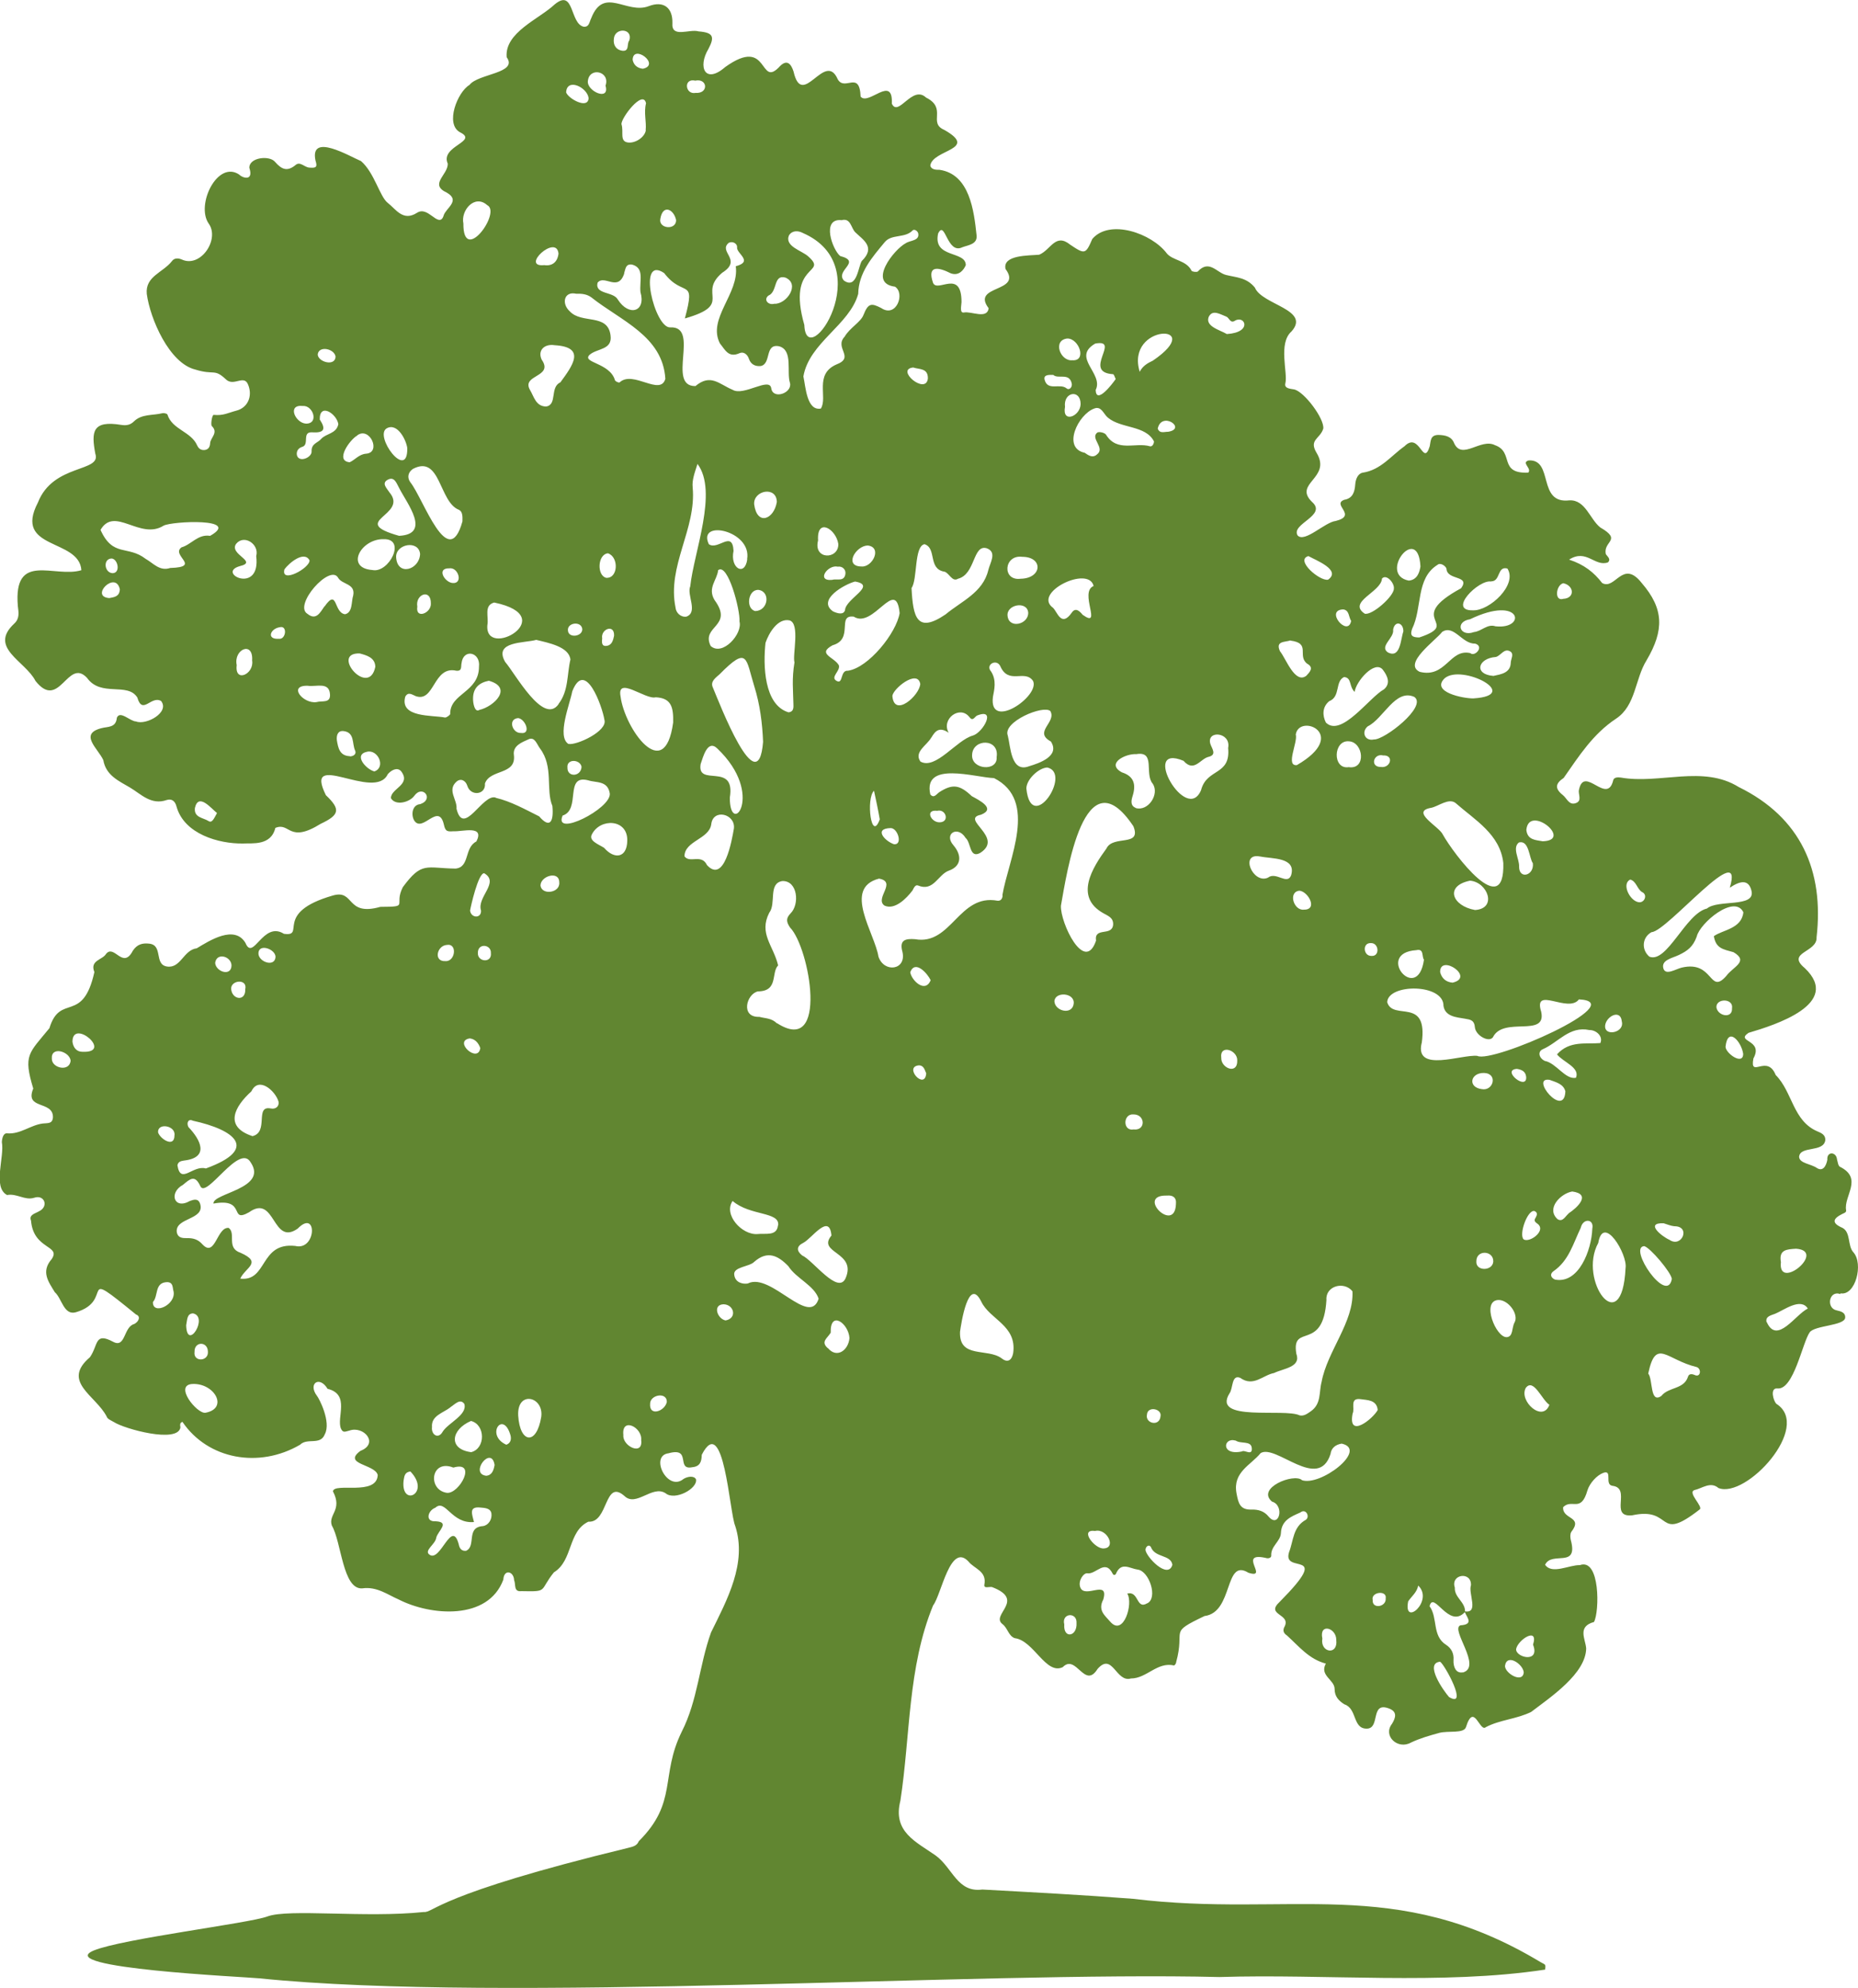<?xml version="1.0" encoding="UTF-8"?>
<svg id="Ebene_1" data-name="Ebene 1" xmlns="http://www.w3.org/2000/svg" viewBox="0 0 100 107">
  <defs>
    <style>
      .cls-1 {
        fill: #618631;
        stroke-width: 0px;
      }
    </style>
  </defs>
  <path class="cls-1" d="m99.06,69.61c.8.15,1.25-1.59.69-2.21-.32-.35-.13-1.06-.58-1.31-.63-.27-.51-.51,0-.76.09-.04.21-.08.19-.19-.14-.77.93-1.71-.33-2.34-.1-.05-.12-.26-.16-.4-.04-.42-.56-.44-.52.02-.06.33-.24.66-.57.44-.32-.22-.92-.24-.95-.59.04-.62,1.31-.22,1.41-.9.02-.28-.21-.39-.41-.47-1.34-.56-1.35-2.13-2.26-3.04-.46-1.15-1.41.22-1.2-.89.57-1.03-1-.88-.26-1.38,1.42-.42,5.04-1.56,3.03-3.48-1.04-.86.68-.84.63-1.66.41-3.59-.85-6.45-4.19-8.09-1.93-1.2-4.24-.14-6.35-.51-.15-.02-.35-.02-.4.13-.33,1.41-1.57-.84-1.85.54-.05.24.19.59-.18.71-.36.12-.47-.27-.69-.44-.44-.35-.4-.62.05-.92.83-1.19,1.58-2.37,2.82-3.19,1.07-.71,1.01-2.13,1.64-3.14.96-1.63.93-2.78-.26-4.16-1.03-1.31-1.42.4-2.13,0-.44-.57-.96-.99-1.78-1.26.94-.6,1.38.4,2.09.15.18-.17-.02-.31-.11-.44-.17-.71.91-.74-.3-1.44-.56-.44-.8-1.5-1.66-1.46-1.75.21-.83-2.21-2.19-2.15-.44.12.19.43-.03.66-1.62.06-.74-1.11-1.79-1.48-.76-.39-1.76.81-2.19-.09-.14-.38-.48-.45-.85-.46-.45,0-.41.33-.47.61-.36,1.15-.54-.83-1.36,0-.72.51-1.27,1.27-2.24,1.42-.26.04-.39.34-.41.64-.03.38-.12.74-.59.82-.7.26.74.84-.46,1.14-.58.06-1.67,1.19-2.05.78-.38-.63,1.62-1.07.77-1.81-1.02-1,1.06-1.27.26-2.62-.45-.73.18-.76.35-1.32.07-.53-1.03-2-1.57-2.11-.22-.04-.54-.05-.47-.33.14-.57-.4-2.15.33-2.79,1.05-1.18-1.59-1.43-1.97-2.36-.45-.55-.99-.54-1.55-.68-.5-.12-.91-.85-1.52-.19-.05.05-.31.02-.34-.04-.28-.57-1.01-.54-1.33-.93-.82-1.09-3.08-1.87-4.01-.78-.36.83-.4.84-1.19.31-.8-.65-1.04.28-1.67.54-.54.05-1.99,0-1.81.77.95,1.28-1.88.84-.91,2.11-.08.61-.93.15-1.33.23-.24.04-.14-.35-.13-.56,0-1.81-1.29-.49-1.53-1.03-.34-.98.3-.85.95-.52.44.16.7-.18.81-.44,0-.79-1.78-.35-1.49-1.7.38-.78.47,1.14,1.3.74.3-.12.83-.15.77-.65-.14-1.31-.37-3.28-1.99-3.52-.18,0-.45,0-.5-.23.12-.87,2.64-.85.75-1.92-.89-.38.18-1.16-.98-1.74-.74-.7-1.49,1.08-1.84.33.07-1.59-1.26.13-1.68-.38-.06-1.44-.85-.27-1.23-.93-.69-1.59-1.91,1.66-2.38-.42-.13-.4-.34-.67-.72-.3-1.17,1.29-.55-1.67-2.96.06-1.08.94-1.49,0-.9-.98.35-.66.25-.88-.53-.94-.49-.15-1.48.39-1.41-.45.02-.84-.49-1.21-1.27-.91-1.2.46-2.42-1.09-3.1.65-.1.19-.1.48-.4.46-.76-.16-.5-2.09-1.57-1.2-.84.79-2.7,1.51-2.58,2.84.63.87-1.54.88-2,1.49-.65.38-1.33,2.11-.51,2.55,1.02.5-1.09.74-.66,1.69.01.61-1.02,1.11-.05,1.56.75.43-.05.83-.17,1.22-.12.42-.39.21-.62.04-.24-.17-.51-.37-.81-.18-.76.49-1.14-.19-1.58-.53-.43-.33-.72-1.63-1.44-2.25-.62-.26-2.77-1.55-2.45-.03.12.37.02.41-.34.38-.26-.02-.49-.35-.73-.14-.46.38-.76.23-1.11-.17-.3-.36-1.39-.24-1.38.32.25.78-.42.52-.54.37-1.17-.8-2.35,1.62-1.65,2.63.61.84-.42,2.4-1.44,1.94-.18-.08-.41-.1-.54.09-.49.62-1.44.81-1.35,1.76.18,1.34,1.21,3.73,2.61,4.07,1.03.32,1.01-.07,1.64.52.43.43.99-.29,1.21.31.24.6-.02,1.22-.63,1.38-.46.12-.7.28-1.23.23-.09,0-.17.53-.1.6.37.36-.07.62-.09.92-.01.19-.08.34-.29.37-.2.02-.33-.07-.41-.25-.33-.75-1.34-.84-1.6-1.66-.02-.05-.19-.09-.27-.07-.52.13-1.11.03-1.53.44-.2.2-.42.23-.68.19-1.57-.26-1.62.37-1.4,1.55.35,1.01-2.27.52-3.09,2.63-1.34,2.57,2.22,1.91,2.34,3.64-1.45.44-3.67-1.04-3.42,1.93.04.34.11.67-.2.95-1.39,1.3.6,2,1.15,3.08,1.29,1.63,1.73-1.27,2.77-.17.75,1.06,2.18.22,2.71,1.06.28.97.74-.12,1.28.19.48.61-.81,1.32-1.35,1.1-.31,0-.86-.61-1.03-.2-.05.55-.49.47-.82.56-1.24.31-.2,1.09.09,1.72.14.83.85,1.13,1.44,1.48s1.13.96,1.97.67c.25-.08.45.03.53.35.41,1.48,2.27,2.01,3.58,1.99.49-.03,1.5.14,1.74-.84.8-.33.7.86,2.44-.22,1.02-.48,1.08-.78.28-1.54-1.25-2.52,2.63.36,3.33-1.13.17-.2.49-.4.71-.17.58.74-.55.93-.54,1.46.25.43,1.01.22,1.26-.13.45-.62,1.08.19.32.45-.48.04-.5.66-.3.92.45.59,1.29-1.02,1.57.18.08.39.2.38.53.36.46.03,1.68-.35,1.22.55-.67.34-.34,1.38-1.12,1.46-1.59-.02-1.81-.4-2.84,1-.51,1,.4,1.05-1.21,1.06-1.88.53-1.36-.96-2.56-.61-3.23.93-1.41,2.23-2.63,2.06-1.13-.71-1.65,1.51-2.07.49-.59-.99-1.94-.12-2.62.29-.72.09-.86,1.1-1.61.98-.7-.12-.19-1.15-.95-1.23-.36-.04-.65.03-.88.38-.54,1.04-1-.37-1.44.17-.19.33-.89.34-.63.98-.63,2.82-1.84,1.11-2.42,3.02-1.11,1.36-1.42,1.43-.87,3.25-.48,1.15,1.07.63,1.06,1.54-.02.37-.29.31-.54.34-.67.08-1.21.59-1.93.53-.2-.02-.27.26-.28.47.15.81-.51,2.43.28,2.85.52-.1.95.3,1.45.15.57-.2.81.48.26.73-.2.12-.55.18-.42.5.13,1.57,1.63,1.31,1.11,2.07-.59.68-.17,1.22.17,1.78.38.33.48,1.26,1.13,1.08,2.16-.63-.01-2.53,3.24.12.28.1.14.39-.09.51-.59.15-.46,1.32-1.14.96-1.01-.54-.79.17-1.25.83-1.55,1.32.31,2.05.9,3.19.04.14.24.21.39.3.57.37,3.44,1.16,3.58.29-.02-.13-.04-.26.11-.3,1.37,2.02,4.12,2.52,6.33,1.23.39-.39,1.09.05,1.33-.56.36-.67-.32-1.96-.42-2.07-.5-.66.13-1.11.57-.38,1.23.3.47,1.55.72,2.14.11.25.23.16.45.11.77-.28,1.62.69.6,1.09-.99.73.79.71.93,1.3-.05,1.15-2.35.38-2.41.88.53,1.01-.27,1.24-.06,1.84.52.88.58,3.46,1.64,3.38.78-.11,1.36.34,1.96.6,1.72.88,4.81,1.14,5.63-1.07.03-.58.56-.46.58.03.1.22-.04.64.39.59,1.48.03.94,0,1.75-1.01,1.04-.64.74-2.2,1.86-2.73,1.08.08.85-2.34,1.94-1.38.63.61,1.5-.61,2.21-.15.5.42,1.74-.25,1.64-.75-.12-.22-.48-.14-.67-.02-.87.72-1.84-1.25-.81-1.38,1.27-.35.38.93,1.28.75.42-.04.5-.3.51-.67,1.19-2.32,1.49,3.12,1.8,3.83.65,2-.44,3.98-1.3,5.73-.64,1.77-.71,3.64-1.58,5.35-1.17,2.38-.2,3.79-2.31,5.89-.1.24-.29.29-.58.36-10.35,2.51-10.45,3.5-10.99,3.45-3.16.33-7.27-.19-8.42.24-.94.36-7.81,1.2-9.34,1.83-2.28.95,8.13,1.42,8.91,1.5,13.13,1.34,38.68-.39,51.67-.07,5.67-.18,12,.44,17.53-.4.04-.31.02-.25-.24-.4-7.85-4.73-13.52-2.38-21.93-3.41-2.7-.21-5.41-.35-8.12-.5-1.35.18-1.59-1.16-2.51-1.83-1.05-.74-2.33-1.27-1.9-2.95.54-3.51.39-7.17,1.76-10.51.45-.58.92-3.4,1.9-2.37.31.4,1,.51.86,1.25-.04.23.26.1.41.13,1.84.7-.09,1.49.56,1.99.29.22.32.63.66.76,1.03.12,1.68,2,2.59,1.56.72-.74,1.17,1.22,1.87.1.81-.93.99.75,1.8.51.85,0,1.41-.91,2.32-.7.03,0,.12-.12.11-.17.51-1.84-.46-1.54,1.53-2.49,1.57-.2,1.05-3.14,2.36-2.33,1.16.37-.68-1.19,1.01-.78.09.01.23-.03.22-.15-.03-.5.5-.76.52-1.2.03-.69.54-.89,1.04-1.11.31-.25.54.23.3.39-.7.39-.66,1.12-.9,1.74-.4,1.26,2.42-.28-.5,2.67-.82.75.68.63.23,1.39-.08.2,0,.32.16.43.65.59,1.18,1.27,2.09,1.51-.36.64.47.87.47,1.36,0,.42.23.64.52.83.7.22.44,1.31,1.2,1.31.76.01.18-1.46,1.19-1.09.48.17.38.5.18.83-.51.65.31,1.41,1.02,1.01.48-.23,1.01-.38,1.52-.52.48-.13,1.32.05,1.44-.31.43-1.38.74.3,1.07,0,.76-.4,1.65-.43,2.44-.82,1.05-.8,2.94-2.06,2.96-3.42-.04-.51-.49-1.17.42-1.42.3-.54.34-3.46-.76-3.06-.56-.02-1.51.52-1.87-.02.35-.76,1.81.23,1.38-1.34-.03-.14-.04-.32.03-.43.66-.85-.49-.65-.44-1.33.48-.48.96.33,1.31-.91.12-.38.5-.81.86-.94.51-.17.04.63.48.7,1.05.12-.2,1.71,1.06,1.59,2.25-.49,1.28,1.52,3.63-.31.24-.14-.68-.92-.27-1.05.41-.09.86-.48,1.29-.11,1.49.59,5.05-3.3,3.12-4.53-.16-.14-.37-.87.05-.83.88.1,1.35-2.48,1.74-3.02.27-.38,1.88-.35,1.91-.79.02-.27-.22-.34-.45-.39-.59-.11-.43-1.1.19-.88ZM5.88,32.19c-1.07-.08.35-1.51.57-.47-.02.4-.31.42-.57.47Zm.13-2.13c.34.03.49.78.05.79-.45-.02-.53-.78-.05-.79Zm5.21,14.13c-.28-.18-.79-.18-.73-.7.19-.85.89.04,1.19.27-.18.33-.27.55-.46.43Zm.08-15.35c-.65-.1-1,.47-1.53.62-.6.43,1.11,1.06-.61,1.11-.57.19-.91-.26-1.32-.49-.97-.75-1.76-.07-2.43-1.56.76-1.3,2.13.57,3.4-.23.46-.24,4.21-.42,2.5.55Zm1.44,6.96c-.18-.86.9-1.32.83-.25.12.73-.95,1.23-.83.25Zm.17-5.33c1.01-.24-.61-.63-.2-1.2.43-.53,1.26.03,1.08.66.26,2.11-2.19.91-.88.54ZM2.79,56.98c-.05-.69.95-.39,1.01.1-.04.63-1.02.42-1.01-.1Zm1.64-.37c-.31,0-.49-.23-.53-.54,0-1.29,2.24.62.53.54Zm10.4-5.11c-.03.59-.95.27-.92-.21.03-.52.91-.21.92.21Zm-1.3,7.24c.39-.83,1.29-.03,1.46.55.05.24-.14.43-.42.37-.88-.17-.08,1.27-.98,1.49-1.56-.51-.96-1.6-.06-2.41Zm-.33-5.5c.03.69-.73.57-.76-.03,0-.47.89-.54.76.03Zm-.74-1.29c0,.63-.84.36-.88-.12.07-.58.85-.37.88.12Zm-2.52,10.51c1.33-.17.86-1.11.2-1.8-.12-.24.01-.46.24-.34,2.26.49,3.58,1.52.7,2.57-.71-.2-1.36.9-1.53-.17.04-.21.2-.23.38-.26Zm-1.71,7.62c.3-.33.08-1.02.72-1.07.4-.03.33.34.39.49.15.73-1.13,1.31-1.11.58Zm.28-9.12c-.06-.55.96-.39.88.15,0,.68-.75.21-.88-.15Zm2.54,15.08c-.46.05-1.7-1.49-.7-1.55,1.2-.06,1.97,1.32.7,1.55Zm-1.03-4.71c.06-.28.03-.63.37-.64.86.18-.33,2.08-.37.64Zm1.17,1.42c.04.54-.8.57-.72.01-.02-.57.71-.58.72-.01Zm4.7-5.69c-1.93-.21-1.48,1.93-2.96,1.76.28-.61,1.21-.86.02-1.39-.79-.26-.23-1.03-.64-1.34-.64-.07-.72,1.62-1.41.89-.24-.28-.52-.35-.85-.34-.23,0-.46-.01-.53-.29-.15-.83,1.53-.67,1.25-1.56-.1-.3-.33-.23-.55-.15-.86.49-1.15-.45-.37-.87.37-.31.64-.57.93.07.32.72,2.1-2.34,2.71-1.28.96,1.42-2.07,1.66-2,2.22,1.8-.33.82,1.08,1.91.47,1.43-1.02,1.24,1.84,2.62.88,1.07-1.1,1.02,1.21-.13.93Zm73.01-16.89c.85-.06,5.02-5.14,4.2-2.39.53-.36,1.02-.49,1.17.18.2.9-1.81.44-2.4.94-1.15.27-2.15,2.97-3.1,2.59-.45-.39-.38-1.05.12-1.32Zm.64,15.67c.2.06.38.14.57.16.91-.01.41,1.19-.26.73-.41-.18-1.34-.93-.31-.89Zm-2.25-10.85c.14.56-.83.79-.9.31-.06-.53.83-1.07.9-.31Zm-1.15,1.15c-.78.07-1.66-.15-2.34.61.33.42,1.25.7,1.02,1.26-.58.11-1.05-.79-1.68-.91-.31-.15-.4-.5-.1-.63.83-.36,1.43-1.26,2.5-1.03.36-.01.76.33.59.71Zm-1.72,9.18c-.18.15-.31.47-.59.3-.64-.58.18-1.39.79-1.49,1.04.14.29.86-.2,1.18Zm-.28-33.93c.59.13.63.81,0,.84-.5.16-.4-.75,0-.84Zm-1.11,13.89c-.35-.07-.82-.05-.88-.61.13-1.41,2.55.56.88.61Zm-1.26.06c.53-.12.53.85.73,1.12.08.67-.75.89-.74.18.02-.41-.4-1.03.01-1.31Zm-1.28-11.63c-.44-.15-.75.27-1.16.31-.77.28-1.04-.56-.21-.69,2.78-1.34,3.06.56,1.38.38Zm-1.37,13.69c.95.08,1.48,1.5.27,1.58-1.24-.22-1.65-1.3-.27-1.58Zm-.94,5.49c-.36-.03-.59-.24-.67-.57-.02-1,1.91.28.67.57Zm-.53-7.98c-.19-.42-1.77-1.23-.63-1.43.38-.07.95-.55,1.32-.26,1.03.91,2.4,1.68,2.57,3.23.09,3.17-2.67-.48-3.26-1.54Zm-3.21-4.25c.61-.03.4.7-.12.62-.6.01-.4-.75.12-.62Zm-.63,10.79c-.44.01-.5-.71-.03-.69.44-.02.5.73.03.69Zm.14-11.65c-.51.11-.69-.43-.33-.71.84-.41,1.48-2.04,2.5-1.58.72.51-1.61,2.32-2.17,2.29Zm5.17-4.65c-1.1-.24-1.3,1.36-2.71,1.01-.92-.44.86-1.69,1.21-2.15.63-.41,1.08.66,1.77.63.52.15-.02.74-.26.51Zm.18,2.44c-.53.01-2.31-.34-1.55-1.08.92-.8,4.22.91,1.55,1.08Zm-3.07,13.55c.43-.1.28.36.41.51-.34,2.43-2.68-.36-.41-.51Zm4.15-14.76c-1.07-.08-.85-.95.13-1.02.27-.07.44-.49.77-.3.23.14.03.41.03.62-.02.54-.52.61-.93.7Zm-.12-5.09c.51,0,.31-.84.87-.69.56.87-.96,2.28-1.85,2.25-1.4.03.31-1.67.97-1.55Zm-2.9-.88c.14-.15.43.03.49.19.02.66,1.3.34.79,1.06-3.13,1.7.1,1.86-2.25,2.65-.4,0-.51-.11-.39-.46.56-1.13.19-2.72,1.37-3.45Zm-.91.08c-.04.25-.14.72-.63.76-1.68-.33.51-3.13.63-.76Zm-.92,3.5c-.15.41-.15,1.48-.84,1.12-.46-.33.36-.77.29-1.22.09-.52.57-.38.55.11Zm-1.15-2.85c.24-.27.68.25.64.54.01.41-1.18,1.46-1.57,1.35-.95-.64.89-1.16.93-1.89Zm-2.09,1.66c.34.04.29.41.43.62-.17.9-1.44-.58-.43-.62Zm.05,3.64c.43.04.25.5.57.8.06-.55,1.07-1.73,1.51-1.2.26.34.44.74.07,1.06-.79.43-2.3,2.61-3.13,1.79-.19-.38-.2-.84.18-1.15.62-.24.3-1.07.8-1.3Zm-2.6,3.09c.19-1.16,2.92-.01.06,1.65-.63.07.06-1.23-.06-1.65Zm.44,9.43c-.55.07-.87-.96-.24-1.02.48.05,1,1.03.24,1.02Zm-.41,23.9c-.28-1.68,1.45-.06,1.62-2.89-.06-.76.95-1.03,1.4-.47.09,1.64-1.36,3.23-1.66,4.88-.15.55,0,1.17-.58,1.58-.19.13-.37.27-.6.22-.82-.4-4.74.37-3.78-1.18.2-.25.1-1.04.58-.84.71.51,1.22-.15,1.82-.26.51-.25,1.47-.31,1.2-1.04Zm2.82-31.57c-.89.14-.84-1.48.02-1.39.77.05.94,1.53-.02,1.39Zm-2.17-11.36c.39.22,1.79.75,1.06,1.27-.44.1-1.8-1.06-1.06-1.27Zm-.96,4.55c1.11.14.34.81.89,1.24.41.22.1.49-.04.65-.61.47-1.1-.93-1.42-1.32-.26-.56.27-.48.56-.58Zm-1.63,11.62c.63.13,1.95.03,1.66,1.01-.21.55-.81-.22-1.25.13-.81.36-1.54-1.36-.42-1.14Zm-2.75-29.09c.21-.35.6-.09.92.03.16.06.21.39.47.22.53-.31.96.63-.44.72-.36-.22-1.24-.42-.95-.98Zm-2.21,6.23c-.19-.01-.45.12-.56-.17.21-.97,1.59,0,.56.17Zm-.82-3.83c-.3.14-.55.29-.71.6-.79-2.61,3.7-2.64.71-.6Zm-.93,24.07c-.3-.12-.23-.42-.16-.64.19-.61.08-1.06-.58-1.27-.88-.48.21-1.02.78-.98,1.05-.18.42,1.05.88,1.59.38.56-.24,1.51-.92,1.31Zm1.34,32.75c-.05.57-.83.39-.73-.09.03-.48.82-.32.73.09Zm-1.45-15.44c-.59.11-.58-.86,0-.81.64,0,.67.89,0,.81Zm-2.05-42.3c1.39-.25-.73,1.54.94,1.65.06,0,.09.15.15.26-.18.26-1.05,1.4-1.08.59.45-.89-1.32-1.75-.02-2.5Zm-.07,3.5c.39-.16.51.31.74.49.72.6,2.03.4,2.48,1.28-.01.15-.1.29-.22.26-.78-.23-1.76.34-2.36-.62-.07-.11-.36-.18-.47-.12-.41.31.45.83-.02,1.18-.23.21-.46.05-.66-.09-1.23-.26-.35-2.07.51-2.38Zm-.62,11.1c-.17-.21-.39-.41-.59-.11-.57.81-.78-.07-1.01-.27-1.11-.81,1.92-2.3,2.19-1.17-.8.32.5,2.33-.59,1.55Zm-.95-11.19c-.1-.81.84-.97.84-.15-.02.67-1.01,1.05-.84.15Zm.12-3.68c.64-.01,1.07,1.23.27,1.17-.65.06-1.07-1.08-.27-1.17Zm-.75,1.96c.26.24.85-.14.99.45.05.2-.13.4-.28.27-.36-.29-1.02.17-1.18-.47-.06-.26.22-.26.47-.25Zm-1.67,9.79c1.14,0,1.08,1.16-.09,1.18-1.01.13-.91-1.31.09-1.18Zm.32,3c.02.64-1.03.89-1.11.19-.09-.62,1.05-.84,1.11-.19Zm-1.51,2.87c.45,1.05,1.32.16,1.77.81.39.82-2.39,2.71-2.16.86.07-.38.21-.89-.1-1.37-.32-.36.28-.7.49-.3Zm-8.2.26c-.42-.03-.24.75-.6.55-.37-.2.21-.53.12-.84-.25-.45-1.2-.61-.34-1.08,1.17-.33.2-1.66,1.14-1.54,1.06.68,2.27-2.18,2.47-.19-.18,1.08-1.68,2.94-2.78,3.1Zm1.72,8c-.46,1.27-.75-1.12-.31-1.54.11.51.22,1.02.31,1.54Zm-9.64-2.98c.13-.37.37-1.35.9-.83,2.61,2.49.66,4.84.67,2.64.32-1.95-1.79-.53-1.57-1.81Zm5.05-5.47c-.15.89-.07,1.53-.06,2.17,0,.21.06.48-.26.52-1.33-.4-1.37-2.55-1.24-3.74.18-.53.66-1.34,1.29-1.21.59.16.15,1.89.27,2.26Zm-2.17-8.51c-.05-.75,1.21-1,1.22-.12-.16.95-1.07,1.29-1.22.12Zm.24,4.61c.65.1.52,1.12-.18,1.14-.53-.12-.4-1.18.18-1.14Zm-.23,5.2c.3.96.43,1.97.47,2.98-.27,3.34-2.36-2.11-2.7-2.92-.16-.33.15-.53.36-.72,1.54-1.56,1.4-.85,1.87.66Zm-2.14-4.65c-.4-.66.14-1.08.19-1.61.53-.42,1.2,2.17,1.15,2.76.18.66-.91,1.89-1.55,1.32-.54-1.09,1.26-1.04.21-2.47Zm1.76-2.2c-.13.95-.94.49-.74-.45-.06-1.14-.84-.01-1.33-.36-.64-1.36,2.33-.74,2.06.81Zm1.65,35.86c-.06.59-.69.41-1.09.46-.85.07-1.86-1.05-1.35-1.78.95.82,2.56.56,2.45,1.32Zm-.06-10.88c-.28-.29-.62-.26-.94-.35-1.03.04-.7-1.23-.08-1.37,1.12-.01.7-1,1.09-1.4-.26-1.08-1.05-1.71-.48-2.83.39-.5-.07-1.59.71-1.71.83-.02.93,1.26.44,1.74-.26.27-.23.46-.03.76,1.06,1.08,2.1,6.95-.7,5.15Zm1.43,11.81c.45-.23,1.4-1.63,1.51-.39-.8.96,1.38.87.76,2.3-.41.91-1.76-.98-2.34-1.23-.3-.24-.32-.49.07-.68Zm1.88-37.61c.02.85-1.36.86-1.09-.19-.08-1.26.97-.62,1.09.19Zm.9,2.02c1.21.21-.51.92-.54,1.54-.08.27-.4.18-.64.07-.9-.62.63-1.47,1.18-1.61Zm.68-1.94c.8.09.26,1.19-.34,1.13-.95-.01-.31-1.11.34-1.13Zm-1.91,1.85c-.89.09-.24-.84.3-.71.25-.04.45.16.41.4-.07.43-.47.23-.71.31Zm3.15,13.36c.38,0,.66.91.18.87-.49-.16-1.12-.85-.18-.87Zm.09-7.1c0-.38,1.35-1.48,1.5-.66-.04.63-1.4,1.83-1.5.66Zm2.09,2.24c.21-.36.43-.62.94-.27-.42-.74.6-1.5,1.11-.85.18.25.27.02.4-.07,1.09-.45.34.91-.21,1.07-.88.24-2,1.86-2.82,1.4-.37-.52.36-.88.58-1.29Zm3.52,1.04c.07.79-1.38.69-1.32-.13.04-.88,1.48-.89,1.32.13Zm-2.8-9.98c.26.09.41.57.72.38.95-.24.79-1.87,1.55-1.64.57.21.17.79.08,1.18-.29,1.21-1.45,1.67-2.3,2.38-1.55,1.05-1.75.14-1.83-1.42.33-.46.13-2.26.7-2.36.67.22.17,1.33,1.07,1.48Zm-.9-10.4c-.1.92-1.78-.49-.79-.59.32.11.8.02.79.59Zm-.8-7.98c.06-.06.24.02.28.17.08.41-.44.37-.67.53-.62.32-2.08,2.15-.58,2.34.56.36.07,1.7-.74,1.15-.53-.27-.7-.28-.96.38-.15.38-.74.69-1.01,1.16-.58.61.58,1.11-.45,1.5-1.2.53-.45,1.76-.83,2.37-.76.14-.82-1.18-.94-1.73.31-1.82,2.48-2.76,2.95-4.44.02-1.15.75-1.97,1.43-2.79.37-.45,1.1-.19,1.51-.64Zm-3.84-.54c.49-.13.5.42.73.65.42.41,1.12.8.35,1.55-.19.3-.26,1.54-.96,1.05-.49-.55.99-1.01-.2-1.32-.41-.33-1.04-2.05.08-1.93Zm-2.83.81c.17-.27.5-.25.74-.12,4.13,1.8.18,7.58.08,4.95-.97-3.39,1.33-2.7.21-3.69-.35-.32-1.3-.54-1.03-1.15Zm-1.09,3.24c.47-.22.24-1.14.89-.96.82.35.06,1.45-.6,1.41-.33.09-.6-.23-.3-.45Zm-3.96-11.56c.67-.14.73.71.02.66-.57.11-.67-.81-.02-.66Zm-1.03,7.51c0,.56-.96.46-.85-.07.13-.81.73-.52.85.07Zm-.65,2.84c1.05,1.38,1.73.18,1.12,2.45,2.66-.76.65-1.31,2.01-2.46,1.11-.7-.23-1.12.35-1.61.22-.11.47.05.45.24-.04.34.9.76-.07,1.02.2,1.47-1.55,2.82-.85,4.16.27.32.45.79,1.05.52.22-.1.43.06.51.31.11.31.36.41.64.38.58-.13.19-1.23.99-1.06.76.22.38,1.38.58,1.98.12.54-.92.9-1.01.28-.09-.63-1.48.44-2.08.08-.72-.3-1.18-.89-2-.2-1.58.02.27-3.23-1.35-3.16-.84.08-1.82-3.93-.33-2.92Zm-1.14-10.99c-.28-.03-.49-.18-.55-.48.02-.88,1.53.27.55.48Zm.16,3.3c-.04.36-.54.72-.96.67-.47-.06-.22-.57-.35-.98-.05-.31,1.16-1.91,1.32-1.13-.13.5.03.99-.02,1.45Zm-.89-4.82c-.15.16.03.61-.39.55-.32-.05-.49-.31-.44-.65.05-.61,1.04-.57.83.1Zm-.28,12.53c.08-.23.07-.52.43-.47.68.19.39.86.45,1.48.31,1.06-.62,1.34-1.22.4-.24-.44-1.24-.26-1.09-.9.36-.47,1.11.52,1.44-.51Zm-1-10.1c.25.86-1.02.3-.95-.25.08-.78,1.22-.52.95.25Zm-.91.67c-.03.63-1.11.02-1.21-.31.04-.8,1.14-.27,1.21.31Zm-.67,10.53c.31-.01.57.02.81.19,1.58,1.26,3.85,2.08,3.99,4.39-.27.95-1.74-.48-2.46.19-.05.03-.21-.04-.25-.11-.27-.96-1.83-.94-1.36-1.38.41-.35,1.23-.25,1.12-1.04-.15-1.2-1.55-.6-2.19-1.29-.47-.42-.31-1.1.34-.95Zm-.42,24.23c-.63-.41.08-2.14.21-2.83.7-1.78,1.62.83,1.73,1.53.19.61-1.51,1.39-1.93,1.3Zm.71,1.23c-.03.55-.78.58-.76.04-.05-.48.68-.45.76-.04Zm-.73-7.31c-.08-.45.72-.56.77-.1.01.4-.72.5-.77.1Zm1.84.4c-.09-.5.67-.8.64-.14-.05.23-.11.5-.39.54-.3.05-.27-.22-.25-.4Zm.22-3.26c-.51-.11-.48-1.26.09-1.32.6.2.55,1.36-.09,1.32Zm-2.57-17.45c-.06.48-.36.68-.77.62-1.31.13.66-1.7.77-.62Zm-.89,5.74c-.26-.5.1-.9.68-.81,1.72.1.96,1.11.31,2-.58.26-.15,1.21-.77,1.3-.56-.01-.65-.54-.87-.9-.46-.82,1.27-.67.65-1.6Zm-2.57,13.04c3.65.76-.52,3.1-.37,1.22.09-.44-.21-1.07.37-1.22Zm-.8,5.78c-.25.16-.35-.36-.34-.64.01-.55.34-.83.85-.93,1.32.37.28,1.39-.51,1.57Zm.42-27.17c.79.38-1.3,3.25-1.28.99-.15-.71.61-1.59,1.28-.99Zm-4,14.2c1.5-.79,1.4,1.78,2.48,2.2.19.09.2.33.19.62-.77,2.78-2.1-1.23-2.81-2.11-.17-.24-.13-.52.14-.71Zm2.14,6.14c-.44-.04-.88-.81-.18-.79.49-.08.76.84.18.79Zm-1.17,1.1c.03.52-.84.87-.73.17-.12-.67.74-.99.73-.17Zm-2.37-9.43c.58-.31,1.05.65,1.1,1.07.03,1.81-1.82-.67-1.1-1.07Zm.14,3.45c-.13-.21-.45-.49-.09-.68.37-.2.48.22.62.46.41.81,1.74,2.47-.01,2.56-2.8-.79.54-1.09-.52-2.34Zm-1.73-3.07c.67-.49,1.31.93.47.99-.38.03-.59.33-.88.46-.82-.07.02-1.23.41-1.44Zm-1.17-4.24c-.01.55-.94.3-.96-.11.05-.49.89-.32.96.11Zm-.85,3.39c-.02-.92.91-.32,1,.25-.11.53-.66.49-.93.8-.18.21-.52.24-.51.65.04.34-.68.65-.79.22-.04-.22.08-.39.29-.45.4-.12-.04-.82.53-.78.64.04.76-.16.41-.69Zm-.92-.73c.57-.05.89.97.17.95-.57-.04-1.02-1.04-.17-.95Zm-1.28,12.53c-.68.05-.47-.54.04-.62.44-.12.34.68-.04.62Zm.3-3.74c.25-.34,1.06-1.02,1.35-.48.02.42-1.57,1.28-1.35.48Zm1.72,7.15c-.72.1-1.55-.91-.47-.88.46.07,1.15-.23,1.2.45.04.51-.42.34-.73.43Zm.43-5.15c-.22.31-.44.78-.91.4-.78-.46,1.22-2.72,1.65-1.94.21.37.94.3.81.95-.11.33-.02.92-.44,1.01-.62-.08-.39-1.43-1.1-.42Zm1.9,2.53c.37.1.83.22.84.72-.35,1.69-2.45-.77-.84-.72Zm-.53,5.53c-.55-.02-.63-.44-.7-.86-.03-.28.06-.53.37-.49.6.08.44.67.61,1.04.09.18-.07.32-.28.32Zm1.32.82c-.43-.1-1.16-.9-.39-1.06.59-.13,1.02.84.39,1.06Zm-.11-10.84c-1.48-.11-.62-1.68.6-1.66,1.26-.04.29,1.85-.6,1.66Zm1.28-.69c-.03-.72,1.22-.94,1.29-.17-.04.86-1.23,1.21-1.29.17Zm2.91,8.44c0,.05-.2.2-.28.19-.68-.14-2.45.02-2.14-1.12.16-.29.37-.11.57-.03,1.02.35.93-1.65,2.18-1.37.32.03.24-.22.28-.4.09-.81,1.03-.61.94.18,0,1.4-1.57,1.43-1.55,2.55Zm1.83,8.57c.85.5-.41,1.28-.17,2.01.02.44-.54.41-.59,0,.03-.2.44-2.03.76-2.01Zm-.71,29.48c.78.2.79,1.48.01,1.68-1.25-.16-1.09-1.22-.01-1.68Zm-1.29,3.87c-1.07-.15-.88-1.84.34-1.36,1.3-.38.33,1.41-.34,1.36Zm2.36-29.05c.06.55-.72.48-.7,0-.02-.56.73-.48.7,0Zm-1.14,4.59c.29.03.47.24.57.52-.12.85-1.47-.37-.57-.52Zm-1.24-5.03c.59-.11.47.9-.06.87-.66.04-.47-.83.06-.87Zm.2,24.88c.24-.15.52-.49.75-.18.18.59-.86,1.02-1.16,1.49-.23.43-.63.18-.58-.24-.05-.62.59-.75,1-1.07Zm-2.52,3.96c.04-.2.03-.46.37-.5,1.12,1.18-.52,1.95-.37.5Zm4.27,2.44c-.93.06-.34,1.09-.91,1.33-.24.02-.35-.13-.39-.35-.38-1.41-.98.98-1.57.56-.33-.22.32-.56.36-.92.09-.36.76-.84-.03-.88-.59.04-.43-.58-.02-.73.55-.5.86.88,2.08.77-.09-.39-.31-.85.34-.78.21.02.56.02.6.33.04.32-.17.63-.46.67Zm.18-2.71c-.93-.11.28-1.67.45-.58-.05.27-.13.55-.45.58Zm1.08-1.67c-1.15-.52-.16-1.9.23-.49.04.18.02.4-.23.49Zm-.57-34.83c-.7-.24-1.73,2.15-2.11.6.05-.49-.52-1,0-1.46.23-.2.49-.06.58.22.18.59,1.01.49.95-.12.28-.79,1.68-.44,1.56-1.52-.08-.52.44-.7.79-.86.33-.15.44.26.61.49.75.99.3,2.21.67,3.1.08.84-.13,1.24-.71.56-.76-.38-1.53-.81-2.34-1Zm1.21-4.28c.39.05.72.89.14.8-.46.02-.71-.76-.14-.8Zm1.24,37.61c-.25,1.55-1.15,1.43-1.24-.07-.07-1.37,1.39-1.03,1.24.07Zm-.04-28.59c-.01-.52,1.01-.83,1.01-.18.06.57-.93.71-1.01.18Zm.98-9.78c-.82,1.18-2.34-1.64-2.88-2.26-.65-1.13,1.05-1.01,1.67-1.19.66.16,1.77.37,1.84,1.06-.19.8-.09,1.68-.64,2.39Zm.2,6.01c1.02-.31.08-2.24,1.39-1.9.42.14,1.05,0,1.16.71.08.81-3.05,2.39-2.54,1.19Zm2.24,1.73c-.3-.19-.85-.38-.65-.73.45-.88,1.94-.83,1.9.36-.02.93-.7,1-1.24.38Zm1.04,31.61c-.11-.99,1.03-.42.96.27.11.87-1.02.33-.96-.27Zm1.44-1.69c0-.48.9-.65.9-.1-.09.5-.96.82-.9.1Zm-1.59-38.06c-.22-1.14,1.35.19,1.89.04.84.04.96.53.94,1.36-.46,3.36-2.61.32-2.83-1.4Zm2.96-4.78c-.47-2.26,1.13-4.23.92-6.48-.04-.39.1-.76.26-1.26,1.12,1.49-.2,4.76-.39,6.59-.2.45.44,1.4-.21,1.63-.31.04-.55-.21-.58-.47Zm1.68,13.83c-.3-.59-.92-.06-1.2-.45,0-.83,1.32-.92,1.44-1.72.09-.87,1.31-.57,1.22.22-.11.64-.52,3.02-1.47,1.95Zm1.01,24.53c-.45-.09-.71-.86-.1-.87.57.02.73.76.1.87Zm1.21-1.99c-.28.05-.68-.04-.74-.45-.09-.45.82-.44,1.08-.72.71-.62,1.28-.33,1.83.24.43.67,1.39,1.03,1.63,1.75-.49,1.55-2.56-1.41-3.79-.83Zm4.29,3.48c-.39-.35-.03-.52.16-.83-.04-1.23.96-.51,1.01.29-.06.66-.68,1.11-1.16.54Zm4.91-15.22c.28.01.31.27.39.43-.07.94-1.24-.36-.39-.43Zm-.47-5.01c.26-.7.94.08,1.1.43-.3.72-1.03.01-1.1-.43Zm5.54,20.5c-.07.36-.28.55-.62.28-.77-.57-2.3.03-2.24-1.43.06-.45.45-3.01,1.14-1.63.46.98,1.93,1.28,1.72,2.78Zm-.57-24.64c0,.15-.08.31-.27.29-2.09-.39-2.48,2.42-4.44,2.07-.52-.04-.86.04-.68.68.23.99-.99,1.15-1.29.26-.2-1.27-1.94-3.69.03-4.2.99.18-.25,1.06.29,1.45.56.26,1.19-.39,1.51-.81.07-.13.15-.33.3-.27.84.35,1.07-.59,1.66-.8.65-.23.73-.79.25-1.36-.55-.62.23-1.09.65-.4.3.25.2,1.12.78.81,1.33-.84-1.11-1.83.05-2.06.83-.33-.12-.79-.5-1-.65-.62-1.04-.67-1.75-.21-.15.1-.28.35-.48.12-.41-1.83,2.43-.91,3.43-.88,2.4,1.21.77,4.38.45,6.3Zm-3.52-4.55c.48-.12.69.62.12.62-.46,0-.79-.7-.12-.62Zm3.8-4.05c-.29-.74,1.91-1.66,2.29-1.32.35.61-.93,1.12.03,1.64.51.79-.64,1.17-1.17,1.33-.99.38-1-1.08-1.15-1.65Zm1,2.85c0-.49.67-1.12,1.13-1.13,1.35.31-.87,3.65-1.13,1.13Zm1.51,11.45c.03-.53,1.08-.47,1.04.11-.06.66-1.02.43-1.04-.11Zm.53,33.54c-.16-.62.7-.68.66-.07.04.74-.72.86-.66.07Zm-.18-38.68c.31-1.71,1.25-8.24,3.9-4.28.46,1.14-1.1.45-1.45,1.2-.76,1.04-1.74,2.6-.17,3.48.26.15.55.24.53.62-.06.65-1.03.1-.92.86-.62,1.8-1.93-.97-1.89-1.88Zm2.24,34.59c-.47-.04-1.25-1.05-.4-.94.66-.16,1.19.98.4.94Zm2.41,2.95c-.61.37-.44-.68-1.08-.52.34.53-.2,2.33-.91,1.52-.29-.34-.69-.61-.38-1.2.32-1.12-1.01-.01-1.24-.66-.13-.34.18-.79.39-.75.46.07.95-.8,1.36.03.05.1.15.05.17,0,.28-.67.74-.29,1.17-.23.62.07,1.11,1.54.51,1.82Zm-.1-2.88c.02-.19.19-.3.29-.15.22.6,1.07.4,1.16.96-.24.82-1.43-.44-1.45-.81Zm1.16-19.06c.3-.03.52.09.48.46-.06,1.62-2.19-.51-.48-.46Zm1.84-21.84c-.78,1.92-3.32-2.55-.95-1.56.56.64.9-.1,1.33-.21.49-.11.19-.45.11-.71-.21-.75,1.13-.63.96.23.14,1.49-1.13,1.08-1.45,2.24Zm1.08,14.43c-.1-.75.88-.43.86.14.02.78-.88.41-.86-.14Zm.77,20.59c.27.2.82,0,.87.39.06.48-.4.09-.52.2-1.17.25-1.01-.79-.35-.58Zm4.67,10.66c-.18-.85.76-.58.75.08.1.85-.88.68-.75-.08Zm-1.1-8.53c-.44-.38-2.47.43-1.61,1.16.69.2.39,1.47-.18.81-.24-.3-.56-.39-.92-.38-.63.02-.71-.35-.81-.88-.21-1.14.77-1.51,1.3-2.16.82-.5,3.11,2.08,3.76.05.04-.33.28-.51.6-.56,1.46.32-1.17,2.34-2.16,1.96Zm2.73-3.58c.14-.27-.19-.87.45-.77.31.05.85.02.9.58-.25.47-1.62,1.58-1.35.19Zm1.08,10.04c-.11-.44.78-.55.7-.09.04.47-.74.59-.7.09Zm1.91.07c.18-.27.47-.48.54-.85.86.82-.82,2.26-.54.85Zm.73-30.05c.35-2.52-1.55-1.17-1.86-2.2.05-1.01,3.05-1.01,3.03.2.09.58.7.61,1.16.69.3.05.5.08.53.46.04.44.75.84.97.54.56-1.15,2.9.04,2.6-1.37-.45-1.43,1.45.1,2.03-.67,2.87.14-4.67,3.46-5.47,3.04-.85-.09-3.36.92-3-.67Zm6.06,9.04c.19.07.15.22.07.36-.16.23.09.28.18.4.3.37-.51.95-.82.77-.28-.24.19-1.58.56-1.53Zm-.94-7.65c.25.04.47.13.5.43.06.78-1.37-.37-.5-.43Zm-3.65,33.81c-.31-.35-1.34-1.83-.48-1.9.25.16,1.54,2.53.48,1.9Zm.73-1.33c-.36.07-.51-.3-.49-.66.03-.36-.12-.64-.4-.82-.77-.49-.43-1.45-.89-2.08.22-.87,1.03,1.25,1.9.32.11.29.5.66-.24.71-.56.21,1.2,2.24.13,2.54Zm.13-3.28c.01-.51-.58-.75-.55-1.28-.24-.73.9-.89.87-.13-.16.43.44,1.52-.32,1.41Zm1.03-28.98c.75.03.5.99-.13.87-.77-.1-.62-.89.13-.87Zm-.42,10.13c0-.63.93-.58.91.02-.03.52-.96.54-.91-.02Zm1.17,2.09c.54-.03,1.14.77.88,1.22-.15.27-.06.76-.42.78-.58.02-1.37-1.94-.46-2Zm.37,19.7c.09-.7.97-.11,1.01.34-.05.61-1,.07-1.01-.34Zm.6-.92c.11-.51,1.22-1.21.91-.23.4,1.02-.96.69-.91.23Zm.52-14.05c.42-.55.87.66,1.27.91-.36.98-1.66-.21-1.27-.91Zm1.28-16.58c.35.13.75.22.85.62-.06,1.49-1.94-.79-.85-.62Zm2.3,8.01c-.04,1.15-.73,2.99-2.01,2.74-.23-.1-.29-.3-.08-.45.83-.57,1.06-1.49,1.47-2.34.12-.53.73-.48.62.05Zm1.79,2.12c-.19,3.93-2.58.66-1.47-1.35.27-1.59,1.59.62,1.47,1.35Zm.66-19.7c-.45-.11-.88-.98-.41-1.21.33.09.36.49.63.67.34.14.13.64-.22.54Zm.34,18.52c.31.06,1.47,1.43,1.49,1.77-.26,1.41-2.37-1.7-1.49-1.77Zm2.73,6.94c-.16-.07-.32-.08-.37.09-.22.69-1.04.54-1.43,1.03-.63.45-.45-.9-.71-1.2.41-1.95.97-.74,2.61-.35.27.1.21.57-.1.43Zm1.16-19.79c-.03-.5.93-.5.84.05.03.58-.77.42-.84-.05Zm.49,2.12c.12-1.13.86-.27.95.38,0,.64-.94-.02-.95-.38Zm-.63-5.96c.11.67.49.71,1.06.87.85.5-.03.78-.39,1.28-.93,1.05-.67-.86-2.4-.45-.33.08-.85.43-.98.06-.15-.47.48-.57.83-.74.46-.22.76-.44.96-.99.16-.72,2.03-2.3,2.51-1.31-.09.9-1.14.95-1.59,1.29Zm4.43,16.83c1.67.12-1,2.32-.82.72-.12-.67.31-.69.82-.72Zm-1.59,3.96c-.08-.32.23-.37.46-.46.47-.19,1.37-.89,1.76-.28-.67.32-1.66,1.96-2.21.73Z"/>
</svg>
